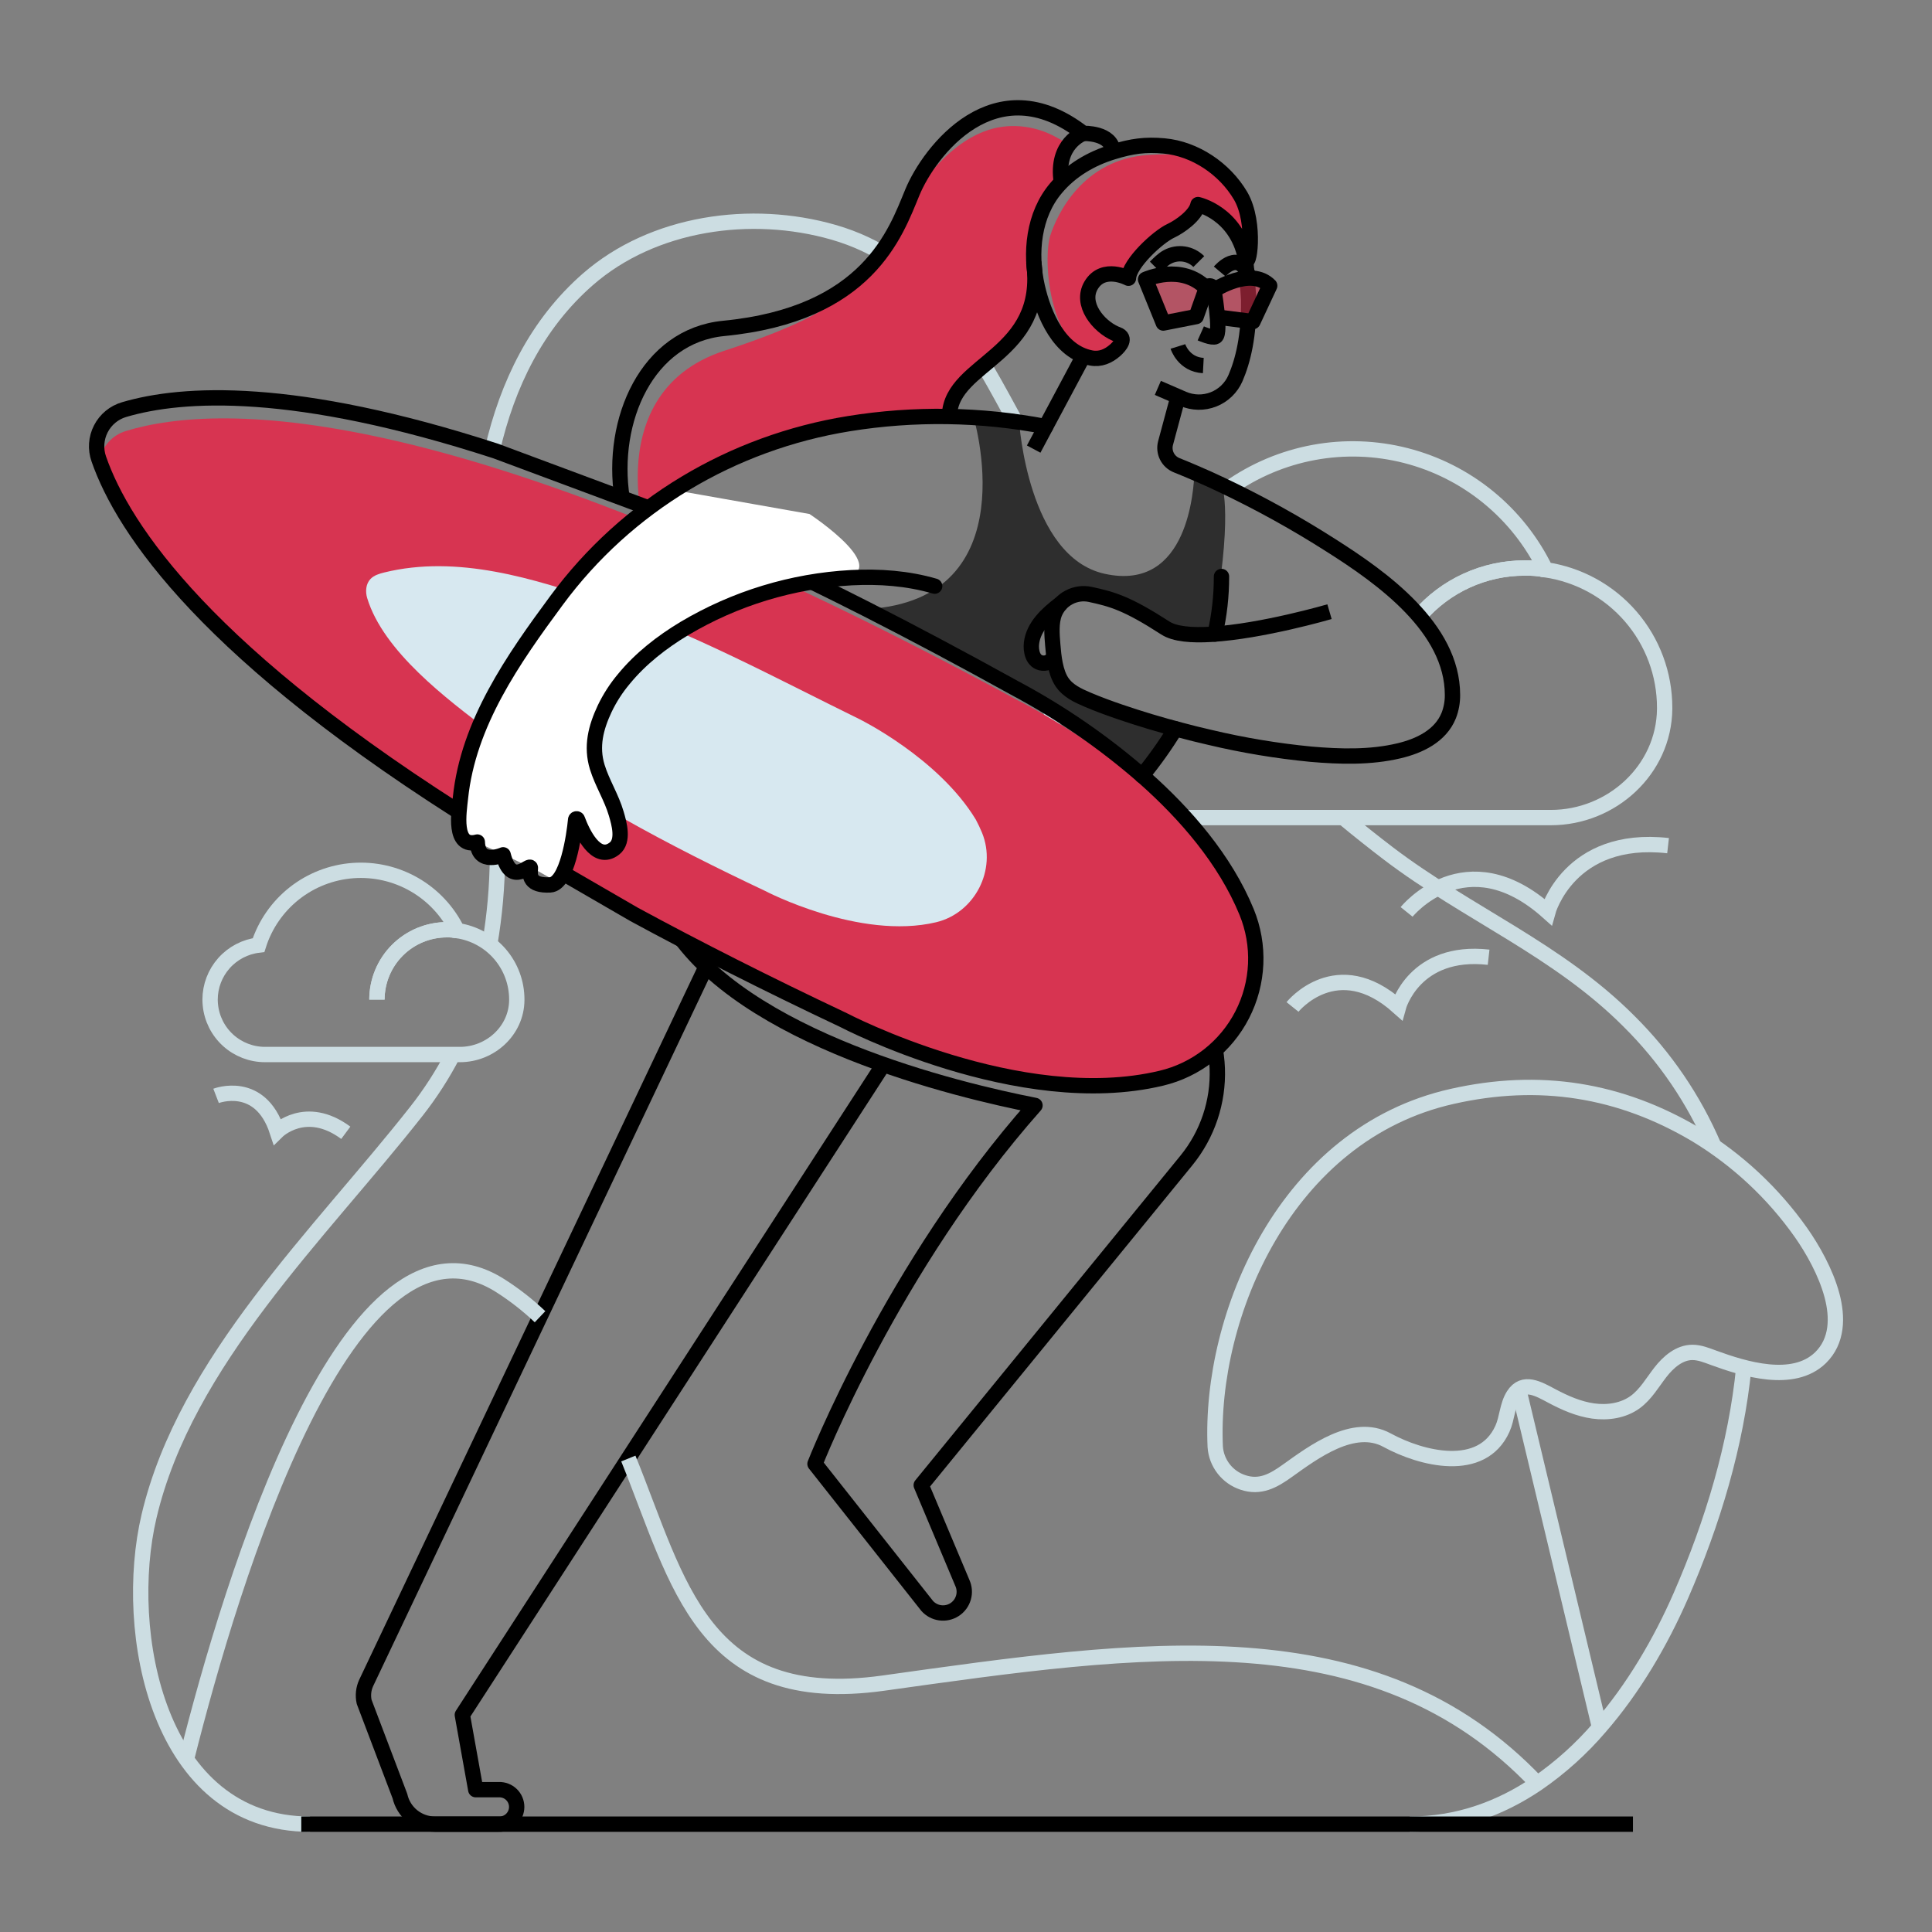 <svg xmlns="http://www.w3.org/2000/svg" fill="none" viewBox="0 0 252 252" height="252" width="252">
<rect x="0" y="0" width="252" height="252" fill="#808080" stroke="none"/>
<g id="Illustration - Sport,  outdoor _ surfboard, woman, surfer, activity, hobby, beach, happy, run">
<g id="Sport,  outdoor _ surfboard, woman, surfer, activity, hobby, beach, happy, run">
<path stroke-miterlimit="10" stroke-width="2" stroke="#CCDDE2" d="M185.094 80.388C186.804 78.408 188.92 76.821 191.299 75.734C193.678 74.647 196.263 74.085 198.878 74.088C199.788 74.068 200.698 74.143 201.592 74.312" id="Vector"></path>
<path stroke-miterlimit="10" stroke-width="2" stroke="#CCDDE2" d="M160.272 63.703C163.585 61.353 167.369 59.753 171.363 59.015C175.357 58.277 179.463 58.418 183.397 59.428C187.331 60.439 190.997 62.294 194.14 64.865C197.284 67.436 199.83 70.662 201.6 74.317C205.917 74.952 209.862 77.118 212.713 80.422C215.564 83.725 217.131 87.944 217.128 92.307V92.484C217.045 100.409 210.223 106.641 202.288 106.641H151.452C147.895 106.645 144.464 105.323 141.828 102.934C139.192 100.544 137.541 97.259 137.196 93.719C137.143 93.247 137.115 92.774 137.113 92.3" id="Vector_2"></path>
<path stroke-miterlimit="10" stroke-width="2" stroke="#CCDDE2" d="M185.094 80.388C186.804 78.408 188.92 76.821 191.299 75.734C193.678 74.647 196.263 74.085 198.878 74.088C199.788 74.068 200.698 74.143 201.592 74.312" id="Vector_3"></path>
<path stroke-miterlimit="10" stroke-width="2" stroke="#CCDDE2" d="M183.867 237.936C190.139 237.936 195.693 235.902 200.521 232.624C203.531 230.548 206.259 228.091 208.638 225.316C213.094 220.205 216.629 214.112 219.222 208.18C223.413 198.578 226.46 188.403 227.455 178.335" id="Vector_4"></path>
<path stroke-miterlimit="10" stroke-width="2" stroke="#CCDDE2" d="M175.218 106.649C177.179 108.275 179.151 109.844 181.135 111.354C191.419 119.166 203.185 123.876 212.496 133.23C217.194 137.889 220.948 143.412 223.552 149.494" id="Vector_5"></path>
<path stroke-miterlimit="10" stroke-width="2" stroke="#CCDDE2" d="M63.874 123.18C64.525 119.402 64.862 115.578 64.882 111.744" id="Vector_6"></path>
<path stroke-miterlimit="10" stroke-width="2" stroke="#CCDDE2" d="M64.215 58.68C66.19 50.133 69.998 42.275 76.671 36.441C85.211 28.98 98.028 27.228 108.695 30.29C120.708 33.742 126.252 43.578 131.796 53.794C132.013 54.2 132.234 54.605 132.459 55.004" id="Vector_7"></path>
<path stroke-miterlimit="10" stroke-width="2" stroke="#CCDDE2" d="M40.438 237.935C20.53 237.935 15.891 212.788 19.442 197.759C24.215 177.529 41.716 160.967 54.314 144.947C56.133 142.635 57.731 140.156 59.086 137.544" id="Vector_8"></path>
<path fill="#2E2E2E" d="M158.004 82.736C155.446 82.895 153.231 82.711 152.004 81.915C147.024 78.697 145.117 78.157 142.176 77.525C141.498 77.384 140.796 77.418 140.135 77.623C139.473 77.828 138.875 78.197 138.396 78.697C138.396 78.697 138.396 78.712 138.381 78.712C136.571 80.09 134.802 81.736 134.545 83.898C134.437 84.803 134.654 86.373 135.997 86.496C136.619 86.554 137.101 86.214 137.484 85.775C137.642 86.912 137.925 88.081 138.492 88.945C139.28 90.132 140.598 90.73 141.868 91.269C143.254 91.859 144.666 92.373 146.092 92.862C148.69 93.749 151.329 94.537 153.985 95.235C152.705 97.51 151.113 99.594 149.255 101.427C144.072 96.883 138.383 92.952 132.3 89.712C125.526 85.952 119.103 82.529 113.03 79.445C134.356 78.266 126.905 54.091 126.905 54.091L132.938 55.072C132.938 55.072 134.064 72.646 144.096 74.844C155.124 77.275 155.688 63.524 155.804 61.649L159.372 63.259C159.372 63.259 160.983 67.153 158.004 82.736Z" id="Vector_9"></path>
<path fill="#D73451" d="M139.53 18.92C138.736 20 138.314 21.308 138.328 22.647C138.303 26.107 137.068 23.741 135.914 27.534C135.63 28.553 135.427 29.594 135.306 30.646C134.802 34.612 134.825 39.509 134.825 39.509C134.825 39.509 133.061 44.206 130.055 46.189C129.846 46.33 129.631 46.471 129.415 46.613C128.933 46.953 128.444 47.303 127.971 47.684C127.253 48.237 126.587 48.853 125.98 49.526C124.891 50.753 124.138 52.139 124.095 53.709C124.088 53.997 124.105 54.285 124.145 54.571C124.145 54.571 122.868 54.505 120.809 54.53C120.088 54.53 119.267 54.546 118.369 54.581H118.352C117.092 54.629 115.696 54.712 114.211 54.833C110.237 55.198 105.643 55.962 101.589 57.464C91.879 61.065 85.242 65.896 85.242 65.896L83.412 65.772C83.206 64.224 83.137 62.66 83.205 61.1C83.457 55.647 85.645 48.644 94.467 45.756C109.67 40.794 110.026 37.989 110.026 37.989C110.026 37.989 110.069 37.946 110.152 37.856C110.152 37.856 110.152 37.856 110.167 37.838C110.416 37.66 110.626 37.431 110.782 37.168C110.783 37.159 110.783 37.151 110.782 37.142C110.788 37.144 110.794 37.144 110.799 37.142C110.814 37.136 110.825 37.124 110.832 37.11C111.336 36.719 115.368 33.425 117.271 29.061C117.455 28.637 117.654 28.164 117.878 27.65C117.876 27.644 117.876 27.638 117.878 27.632C119.957 24.124 123.321 19.102 128.361 17.146C131.456 15.944 134.951 16.317 137.844 17.94L137.887 17.965C138.451 18.255 139.016 18.588 139.53 18.92Z" id="Vector_10"></path>
<path stroke-linejoin="round" stroke-width="2" stroke="black" d="M87.656 120.708C96.826 135.513 124.916 142.208 134.999 144.184C116.351 165.213 106.304 190.94 106.304 190.94L120.932 209.462C121.374 209.958 121.978 210.279 122.636 210.367C123.294 210.455 123.962 210.304 124.518 209.941C125.074 209.578 125.481 209.028 125.666 208.39C125.851 207.752 125.8 207.07 125.524 206.466L120.161 193.72L154.743 151.369C157.501 147.989 158.934 143.721 158.775 139.362C158.616 135.002 156.876 130.85 153.879 127.681C144.885 118.17 128.999 105.172 103.406 95.472" id="Vector_11"></path>
<path fill="#D73451" d="M163.208 32.256C163.059 33.816 162.651 34.662 162.437 33.602C161.933 31.127 159.665 28.597 159.267 28.249C159.231 28.224 159.198 28.191 159.141 28.148C158.511 27.644 156.368 26.15 156.061 27.236C155.731 28.415 152.362 30.779 149.912 32.215C149.188 32.656 148.568 33.249 148.098 33.955C147.628 34.66 147.318 35.46 147.191 36.298L146.81 36.124C146.81 36.124 145.298 35.393 143.166 36.273C141.034 37.152 141.402 41.26 144.278 42.797C144.683 43.011 145.016 43.21 145.286 43.384C145.425 43.508 145.575 43.619 145.734 43.717C145.734 43.717 145.749 43.717 145.757 43.734C146.745 44.531 146.205 44.795 146.205 44.795C144.945 47.411 142.425 46.811 141.186 46.34C136.463 42.308 136.173 33.261 136.995 30.716C137.874 28.002 141.201 20.775 149.784 20.21C153.564 19.958 156.016 20.427 157.848 21.296C159.186 22.325 160.196 23.61 161.426 24.913C163.175 26.795 163.414 30.172 163.208 32.256Z" id="Vector_12"></path>
<path stroke-linejoin="round" stroke-width="2" stroke="black" d="M92.103 126.073L47.752 219.535C47.405 220.301 47.317 221.16 47.499 221.981L52.164 234.274C52.397 235.312 52.977 236.24 53.808 236.905C54.639 237.57 55.671 237.933 56.735 237.933H65.069C65.371 237.943 65.671 237.892 65.953 237.784C66.235 237.675 66.492 237.511 66.709 237.302C66.926 237.092 67.098 236.84 67.216 236.562C67.334 236.285 67.395 235.986 67.395 235.684C67.395 235.382 67.334 235.083 67.216 234.805C67.098 234.528 66.926 234.276 66.709 234.066C66.492 233.856 66.235 233.692 65.953 233.584C65.671 233.475 65.371 233.425 65.069 233.435H62.053L60.304 223.682L115.224 138.852" id="Vector_13"></path>
<path stroke-linejoin="round" stroke-width="2" stroke="black" d="M141.349 46.363L134.828 58.577" id="Vector_14"></path>
<path fill="#D73451" d="M151.465 140.639C132.922 145.069 110.026 133.056 110.026 133.056C36.049 98.091 17.406 72.538 12.965 60.082C13.13 59.183 13.54 58.347 14.149 57.665C14.758 56.984 15.543 56.483 16.418 56.219C28.952 52.386 60.533 52.114 132.842 91.4C132.842 91.4 152.016 100.805 161.053 115.726C161.061 115.737 161.067 115.749 161.071 115.761C161.628 116.803 162.133 117.872 162.583 118.964C163.461 121.106 163.865 123.412 163.766 125.725C163.668 128.038 163.07 130.302 162.014 132.361C160.957 134.421 159.467 136.227 157.646 137.656C155.825 139.085 153.716 140.102 151.465 140.639Z" id="Vector_15"></path>
<path fill="#D7E8F0" d="M122.107 120.292C112.13 122.674 99.807 116.212 99.807 116.212C87.326 110.313 74.904 103.781 63.872 95.412C58.328 91.212 50.012 84.995 47.89 77.999C47.638 77.16 47.716 76.165 48.316 75.527C48.777 75.038 49.458 74.834 50.108 74.673C59.651 72.322 69.658 75.459 78.654 78.546C90.347 82.558 101.037 88.374 112.092 93.797C112.092 93.797 122.409 98.857 127.28 106.901C127.58 107.466 127.852 108.038 128.094 108.625C130.057 113.44 127.142 119.088 122.107 120.292Z" id="Vector_16"></path>
<path stroke-miterlimit="10" stroke-width="2" stroke="black" d="M151.465 140.639C132.925 145.069 110.028 133.056 110.028 133.056C99.928 128.286 90.859 123.687 82.727 119.279L62.776 107.728C27.032 85.509 16.078 69.048 12.885 59.865C12.661 59.226 12.569 58.548 12.615 57.872C12.662 57.196 12.845 56.536 13.155 55.934C13.464 55.331 13.893 54.798 14.416 54.366C14.938 53.935 15.543 53.614 16.194 53.424C23.804 51.181 38.37 50.294 64.625 58.817L84.75 66.311C93.24 69.84 102.642 74.179 113.017 79.448C119.09 82.539 125.518 85.961 132.3 89.712C138.388 92.952 144.083 96.885 149.27 101.43C154.589 106.143 159.793 112.102 162.606 118.964C163.483 121.108 163.886 123.416 163.786 125.729C163.686 128.043 163.086 130.308 162.027 132.368C160.969 134.428 159.476 136.233 157.653 137.661C155.829 139.089 153.718 140.105 151.465 140.639Z" id="Vector_17"></path>
<path fill="white" d="M72.427 114.897C72.427 114.897 73.687 114.053 74.179 112.012C74.67 109.971 75.116 106.513 75.54 107.448C75.963 108.383 77.374 111.51 78.76 111.095C80.146 110.679 81.489 110.9 80.539 106.677C79.589 102.453 77.283 100.858 77.548 98.096C77.813 95.334 78.924 88.599 84.856 85.083C90.788 81.568 99.777 75.999 108.768 75.532C117.76 75.066 105.588 67.045 105.588 67.045L87.971 63.93C87.971 63.93 77.53 70.321 70.225 81.57C62.919 92.82 60.984 96.07 59.976 104.933C59.976 104.933 59.472 108.925 61.196 109.492C62.919 110.059 70.114 113.587 70.114 113.587L72.427 114.897Z" id="Vector_18"></path>
<path stroke-linejoin="round" stroke-linecap="round" stroke-width="2" stroke="black" d="M121.913 76.454C118.402 75.426 114.685 75.161 111.041 75.35C103.347 75.768 95.869 78.047 89.248 81.99C86.32 83.754 83.548 85.906 81.366 88.57C80.377 89.748 79.541 91.045 78.876 92.431C77.714 94.903 77.082 97.36 77.903 100.049C78.551 102.148 79.771 104.023 80.385 106.14C80.758 107.4 81.406 109.693 80.146 110.676C77.722 112.568 75.905 108.453 75.333 106.918C75.331 106.902 75.327 106.886 75.319 106.871C75.311 106.856 75.301 106.843 75.288 106.832C75.275 106.822 75.261 106.814 75.245 106.809C75.229 106.804 75.212 106.802 75.195 106.804C75.179 106.805 75.163 106.81 75.148 106.817C75.133 106.825 75.12 106.836 75.11 106.848C75.099 106.861 75.091 106.876 75.086 106.892C75.081 106.908 75.079 106.924 75.081 106.941C74.899 108.869 74.002 115.307 71.752 115.423C69.063 115.557 69.081 114.204 69.182 113.274C69.282 112.344 66.74 115.912 65.628 111.497C65.628 111.497 62.352 112.966 62.259 109.831C59.064 110.701 59.87 105.88 60.059 104.078C61.067 94.344 66.939 85.972 72.591 78.319C81.769 65.88 95.47 57.723 110.731 55.258C119.239 53.886 127.922 54.015 136.385 55.639" id="Vector_19"></path>
<path stroke-linejoin="round" stroke-linecap="round" stroke-width="2" stroke="black" d="M159.324 75.195C159.33 77.722 159.046 80.241 158.478 82.704" id="Vector_20"></path>
<path stroke-linejoin="round" stroke-linecap="round" stroke-width="2" stroke="black" d="M153.314 95.062C152.007 97.198 150.555 99.241 148.967 101.178" id="Vector_21"></path>
<path stroke-linejoin="round" stroke-width="2" stroke="black" d="M137.481 85.775C137.101 86.214 136.619 86.554 135.997 86.496C134.651 86.373 134.434 84.803 134.543 83.898C134.795 81.726 136.559 80.09 138.378 78.712C138.378 78.712 138.378 78.712 138.393 78.697" id="Vector_22"></path>
<path stroke-linejoin="round" stroke-width="2" stroke="black" d="M162.477 34.02C162.636 35.464 162.701 36.908 162.825 38.352L162.875 39.108C162.941 43.798 162.119 47.084 161.141 49.339C160.59 50.599 159.562 51.589 158.281 52.092C157.001 52.594 155.573 52.569 154.312 52.02L151.024 50.594" id="Vector_23"></path>
<path stroke-linejoin="round" stroke-width="2" stroke="black" d="M123.848 54.094C124.165 47.23 136.511 46.431 134.835 34.186" id="Vector_24"></path>
<path stroke-linejoin="round" stroke-width="2" stroke="black" d="M145.502 43.523C143.265 42.545 140.881 39.655 142.312 37.223C143.905 34.529 147.191 36.293 147.191 36.293C147.291 34.328 151.059 30.875 152.709 30.112C153.896 29.555 155.985 28.096 156.26 26.684C156.26 26.684 161.192 27.753 162.437 33.597C162.86 35.58 163.921 29.131 161.814 25.533C159.73 22 155.862 19.404 151.838 19.036C149.391 18.812 147.622 19.062 145.19 19.808C142.32 20.679 139.671 22.239 137.763 24.515C134.79 28 134.303 33.002 135.294 37.367C136.133 41.069 138.179 45.897 142.317 46.691C143.529 46.923 144.585 46.456 145.47 45.668C146.082 45.126 146.964 44.07 145.762 43.624L145.502 43.523Z" id="Vector_25"></path>
<path stroke-linejoin="round" stroke-width="2" stroke="black" d="M81.144 64.96C79.569 54.812 84.42 43.807 94.382 42.837C113.229 41.003 116.81 30.388 119.004 25.086C121.199 19.784 129.78 8.439 141.306 17.4C141.306 17.4 145.041 17.244 145.19 19.807" id="Vector_26"></path>
<path stroke-linejoin="round" stroke-width="2" stroke="black" d="M159.095 35.413C159.095 35.413 161.701 32.308 162.903 36.144" id="Vector_27"></path>
<path stroke-linejoin="round" stroke-width="2" stroke="black" d="M156.366 34.118C155.84 33.59 155.158 33.246 154.421 33.137C153.684 33.028 152.932 33.16 152.276 33.513C151.686 33.825 151.162 34.372 150.691 34.836" id="Vector_28"></path>
<g opacity="0.76" id="Group">
<path fill="#D73451" d="M157.281 37.586L155.965 41.285L151.681 42.127L149.365 36.434C149.365 36.434 154.048 34.29 157.281 37.586Z" opacity="0.76" id="Vector_29"></path>
<path fill="#D73451" d="M158.364 37.8C158.364 37.8 163.097 34.759 165.561 37.269L163.374 41.948L158.989 41.394L158.364 37.8Z" opacity="0.76" id="Vector_30"></path>
</g>
<path stroke-linejoin="round" stroke-width="2" stroke="black" d="M158.208 37.236C158.291 37.405 159.335 43.435 158.558 43.901C158.125 44.154 156.623 43.483 156.623 43.483" id="Vector_31"></path>
<path stroke-linejoin="round" stroke-width="2" stroke="black" d="M173.414 79.784C173.414 79.784 164.576 82.364 158.004 82.737C155.446 82.896 153.231 82.712 152.004 81.916C147.024 78.698 145.114 78.158 142.176 77.526C141.245 77.334 140.277 77.471 139.436 77.915C138.596 78.358 137.936 79.081 137.569 79.958C137.065 81.195 137.211 82.813 137.317 84.116C137.441 85.643 137.64 87.644 138.504 88.947C139.293 90.133 140.611 90.731 141.881 91.27C143.267 91.86 144.678 92.374 146.105 92.863C148.703 93.75 151.341 94.538 153.997 95.236C155.25 95.572 156.51 95.885 157.777 96.174C162.123 97.208 166.535 97.943 170.982 98.374C174.775 98.704 178.741 98.82 182.466 97.933C185.114 97.31 187.886 96.007 188.965 93.336C189.297 92.479 189.463 91.567 189.454 90.647C189.454 81.891 180.243 75.351 173.671 71.178C169.084 68.244 164.316 65.603 159.395 63.27C158.208 62.706 157.024 62.166 155.827 61.66C155.048 61.32 154.267 61.005 153.488 60.687C152.933 60.468 152.477 60.054 152.208 59.521C151.938 58.989 151.874 58.376 152.027 57.799L153.662 51.726" id="Vector_32"></path>
<path stroke-linejoin="round" stroke-width="2" stroke="black" d="M153.639 45.191C153.639 45.191 154.37 47.542 156.953 47.68" id="Vector_33"></path>
<path stroke-linejoin="round" stroke-width="2" stroke="black" d="M157.336 37.594L156.021 41.293L151.737 42.135L149.421 36.442C149.421 36.442 154.103 34.298 157.336 37.594Z" id="Vector_34"></path>
<path stroke-linejoin="round" stroke-width="2" stroke="black" d="M158.42 37.8C158.42 37.8 163.152 34.758 165.614 37.268L163.427 41.947L159.042 41.393" id="Vector_35"></path>
<path stroke-linejoin="round" stroke-width="2" stroke="black" d="M157.336 37.593C157.336 37.593 157.785 36.779 158.42 37.794" id="Vector_36"></path>
<path stroke-linejoin="round" stroke-width="2" stroke="black" d="M141.306 17.401C141.306 17.401 137.64 18.661 138.439 23.771" id="Vector_37"></path>
<path stroke-linejoin="round" stroke-width="2" stroke="black" d="M212.993 237.936H39.297" id="Vector_38"></path>
<path stroke-miterlimit="10" stroke-width="2" stroke="#CCDDE2" d="M183.471 118.944C183.471 118.944 191.17 109.368 201.897 118.944C201.897 118.944 204.647 108.849 217.574 110.303" id="Vector_39"></path>
<path stroke-miterlimit="10" stroke-width="2" stroke="#CCDDE2" d="M28.184 142.942C28.184 142.942 33.919 140.727 36.154 147.564C36.154 147.564 39.877 143.884 45.103 147.755" id="Vector_40"></path>
<path stroke-miterlimit="10" stroke-width="2" stroke="#CCDDE2" d="M168.588 131.34C168.588 131.34 174.364 124.148 182.408 131.34C182.408 131.34 184.472 123.767 194.166 124.856" id="Vector_41"></path>
<path stroke-miterlimit="10" stroke-width="2" stroke="#CCDDE2" d="M59.646 121.384C59.199 121.299 58.745 121.261 58.29 121.27C57.093 121.269 55.907 121.504 54.8 121.961C53.694 122.419 52.688 123.09 51.841 123.935C50.994 124.781 50.321 125.786 49.862 126.892C49.403 127.997 49.166 129.183 49.165 130.38" id="Vector_42"></path>
<path stroke-miterlimit="10" stroke-width="2" stroke="#CCDDE2" d="M27.402 130.38C27.402 130.617 27.418 130.861 27.44 131.088C27.614 132.858 28.441 134.5 29.759 135.694C31.078 136.888 32.793 137.548 34.572 137.547H59.989C63.958 137.547 67.37 134.432 67.407 130.47V130.38C67.412 128.197 66.63 126.086 65.204 124.434C63.779 122.782 61.805 121.699 59.646 121.383C58.421 118.869 56.47 116.779 54.046 115.383C51.622 113.988 48.836 113.351 46.046 113.554C43.256 113.758 40.591 114.792 38.395 116.524C36.199 118.257 34.572 120.608 33.725 123.273C31.985 123.48 30.38 124.317 29.215 125.626C28.05 126.936 27.405 128.627 27.402 130.38Z" id="Vector_43"></path>
<path stroke-miterlimit="10" stroke-width="2" stroke="#CCDDE2" d="M59.646 121.384C59.199 121.299 58.745 121.261 58.29 121.27C57.093 121.269 55.907 121.504 54.8 121.961C53.694 122.419 52.688 123.09 51.841 123.935C50.994 124.781 50.321 125.786 49.862 126.892C49.403 127.997 49.166 129.183 49.165 130.38" id="Vector_44"></path>
<path stroke-miterlimit="10" stroke-width="2" stroke="#CCDDE2" d="M208.638 225.321L198.1 181.264" id="Vector_45"></path>
<path stroke-miterlimit="10" stroke-width="2" stroke="#CCDDE2" d="M238.956 168.973C238.148 165.932 236.404 162.893 234.907 160.761C231.29 155.636 226.658 151.308 221.299 148.047C211.297 142.088 200.776 140.447 189.416 143.007C167.646 147.891 157.752 171.624 158.508 188.705C158.577 189.748 158.956 190.747 159.595 191.575C160.234 192.403 161.105 193.021 162.096 193.352C164.364 194.128 166.113 193.138 167.92 191.84C171.33 189.406 176.559 185.464 180.921 187.846C185.389 190.288 193.284 192.294 195.965 186.374C196.598 184.978 196.578 183.312 197.414 181.997C198.697 179.981 200.69 181.165 202.401 182.075C204.112 182.985 205.887 183.771 207.792 184.041C209.697 184.31 211.741 184.008 213.293 182.876C214.666 181.868 215.528 180.341 216.569 178.998C217.61 177.655 219.054 176.4 220.752 176.4C221.705 176.4 222.609 176.775 223.501 177.1C227.533 178.577 233.891 180.545 237.452 177.1C239.69 174.916 239.705 171.793 238.956 168.973Z" id="Vector_46"></path>
<path stroke-miterlimit="10" stroke-width="2" stroke="#CCDDE2" d="M81.958 190.242C88.555 206.499 91.534 222.848 115.222 219.537C148.791 214.847 179.255 210.168 200.516 232.624" id="Vector_47"></path>
<path stroke-miterlimit="10" stroke-width="2" stroke="#CCDDE2" d="M24.313 229.489C30.149 206.176 45.584 155.071 65.336 167.749C67.16 168.917 68.869 170.256 70.439 171.748" id="Vector_48"></path>
</g>
</g>
</svg>
